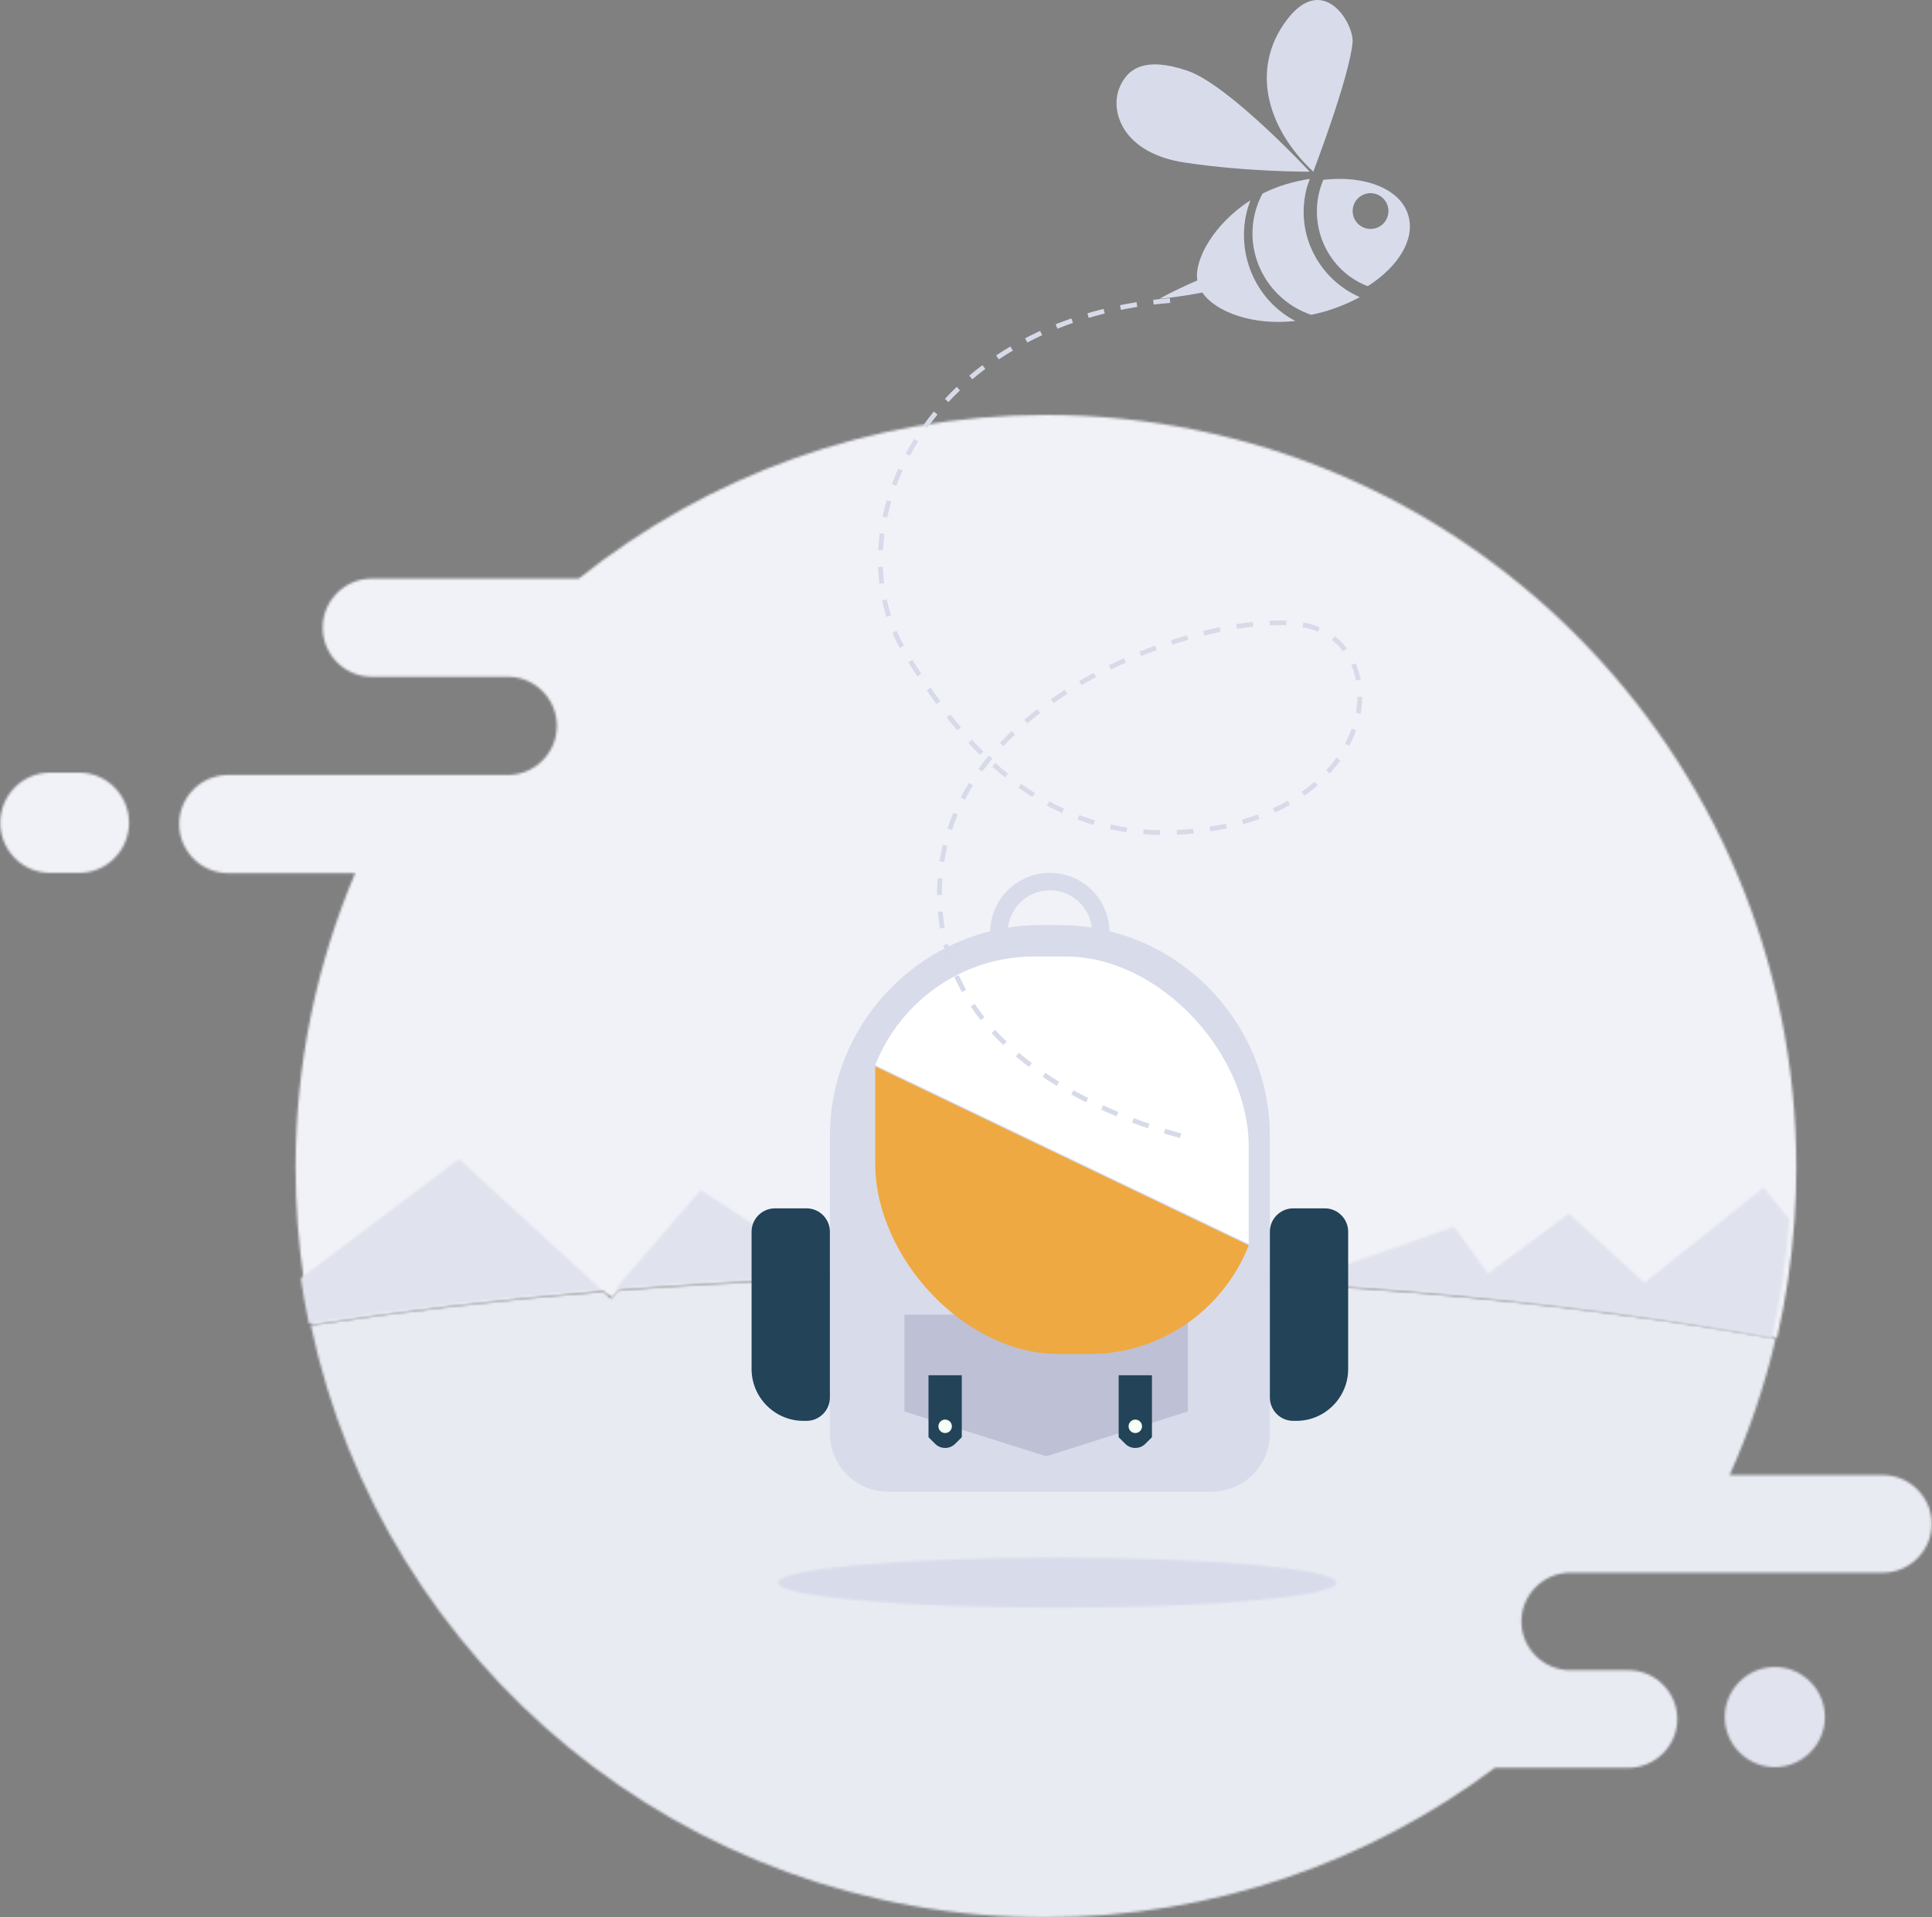 <svg width="810" height="804" viewBox="0 0 810 804" fill="none" xmlns="http://www.w3.org/2000/svg">
<rect x="0" y="0" width="810" height="804" fill="#808080" stroke="none"/>
<g id="No Upcoming Trips">
<g id="Group 3">
<mask id="mask0_1145_9249" style="mask-type:luminance" maskUnits="userSpaceOnUse" x="75" y="174" width="679" height="387">
<path id="Clip 2" fill-rule="evenodd" clip-rule="evenodd" d="M242.661 242.616H155.805C144.519 242.616 135.288 251.877 135.288 263.199C135.288 274.521 144.519 283.782 155.805 283.782H200.007H212.961C224.247 283.782 233.478 293.046 233.478 304.368C233.478 310.026 231.165 315.183 227.445 318.9C223.74 322.635 218.598 324.954 212.961 324.954H185.325H170.067H95.623C84.337 324.954 75.106 334.218 75.106 345.537C75.106 356.856 84.337 366.12 95.623 366.12H148.917C132.828 404.055 123.918 445.794 123.918 489.63C123.918 505.533 125.094 521.163 127.35 536.436C128.292 542.817 129.429 549.144 130.758 555.402C169.467 549.462 210.528 544.683 253.395 541.197L256.62 544.149L259.656 540.705C311.157 536.685 365.211 534.543 420.963 534.543C539.415 534.543 650.259 544.203 745.032 561C748.686 545.112 751.149 528.765 752.313 512.052C752.844 504.642 753.105 497.163 753.105 489.63C753.105 315.306 612.264 174 438.513 174C364.461 174 296.4 199.671 242.661 242.616Z" fill="white"/>
</mask>
<g mask="url(#mask0_1145_9249)">
<path id="Fill 1" fill-rule="evenodd" clip-rule="evenodd" d="M60.105 576H768.105V159H60.105V576Z" fill="#F1F2F7"/>
</g>
</g>
<g id="Group 6">
<mask id="mask1_1145_9249" style="mask-type:luminance" maskUnits="userSpaceOnUse" x="0" y="324" width="55" height="42">
<path id="Clip 5" fill-rule="evenodd" clip-rule="evenodd" d="M20.887 324C9.456 324 0.105 333.453 0.105 345C0.105 356.547 9.456 366 20.887 366H33.322C44.755 366 54.105 356.547 54.105 345C54.105 333.453 44.755 324 33.322 324H20.887Z" fill="white"/>
</mask>
<g mask="url(#mask1_1145_9249)">
<path id="Fill 4" fill-rule="evenodd" clip-rule="evenodd" d="M-14.895 381H69.106V309H-14.895V381Z" fill="#F1F2F7"/>
</g>
</g>
<g id="Group 9">
<mask id="mask2_1145_9249" style="mask-type:luminance" maskUnits="userSpaceOnUse" x="130" y="534" width="680" height="270">
<path id="Clip 8" fill-rule="evenodd" clip-rule="evenodd" d="M259.201 541.119L256.162 544.542L252.937 541.608C210.082 545.073 169.033 549.816 130.33 555.723C160.483 697.569 286.783 804 438.01 804C508.819 804 574.156 780.654 626.737 741.273H682.708C693.988 741.273 703.219 732.066 703.219 720.819C703.219 715.203 700.906 710.073 697.189 706.38C693.481 702.669 688.339 700.365 682.708 700.365H658.366C647.083 700.365 637.852 691.161 637.852 679.911C637.852 674.292 640.165 669.165 643.882 665.469C647.59 661.758 652.732 659.457 658.366 659.457H789.385C800.668 659.457 809.896 650.253 809.896 639C809.896 633.381 807.583 628.254 803.866 624.561C800.146 620.85 795.028 618.546 789.385 618.546H725.14C733.345 600.315 739.855 581.169 744.46 561.288C649.708 544.599 538.891 534.996 420.466 534.996C364.729 534.996 310.684 537.123 259.201 541.119Z" fill="white"/>
</mask>
<g mask="url(#mask2_1145_9249)">
<path id="Fill 7" fill-rule="evenodd" clip-rule="evenodd" d="M115.33 819H824.893V519.996H115.33V819Z" fill="#E8EBF2"/>
</g>
</g>
<g id="Group 12">
<mask id="mask3_1145_9249" style="mask-type:luminance" maskUnits="userSpaceOnUse" x="258" y="498" width="493" height="63">
<path id="Clip 11" fill-rule="evenodd" clip-rule="evenodd" d="M689.43 537.912L657.756 508.881L623.862 534.039L609.654 514.464L553.566 534.039L424.359 514.464L349.254 535.2C372.219 534.432 395.553 534.039 419.196 534.039C537.489 534.039 648.19 543.882 742.839 561C746.481 544.806 748.944 528.15 750.105 511.119L739.383 498L689.43 537.912ZM258.105 540.318C287.697 537.96 318.132 536.238 349.254 535.2L293.772 498.996L258.105 540.318Z" fill="white"/>
</mask>
<g mask="url(#mask3_1145_9249)">
<path id="Fill 10" fill-rule="evenodd" clip-rule="evenodd" d="M243.105 576H765.105V483H243.105V576Z" fill="#E0E2EE"/>
</g>
</g>
<g id="Group 15">
<mask id="mask4_1145_9249" style="mask-type:luminance" maskUnits="userSpaceOnUse" x="252" y="540" width="7" height="4">
<path id="Clip 14" fill-rule="evenodd" clip-rule="evenodd" d="M252.105 540.432L255.195 543.003L258.105 540C256.101 540.132 254.094 540.276 252.105 540.432Z" fill="white"/>
</mask>
<g mask="url(#mask4_1145_9249)">
<path id="Fill 13" fill-rule="evenodd" clip-rule="evenodd" d="M237.105 558H273.105V525H237.105V558Z" fill="#F1F2F7"/>
</g>
</g>
<g id="Group 18">
<mask id="mask5_1145_9249" style="mask-type:luminance" maskUnits="userSpaceOnUse" x="126" y="486" width="127" height="69">
<path id="Clip 17" fill-rule="evenodd" clip-rule="evenodd" d="M126.105 536.004C127.047 542.397 128.184 548.733 129.507 555C168.204 549.051 209.253 544.266 252.105 540.774L192.432 486L126.105 536.004Z" fill="white"/>
</mask>
<g mask="url(#mask5_1145_9249)">
<path id="Fill 16" fill-rule="evenodd" clip-rule="evenodd" d="M111.105 570H267.105V471H111.105V570Z" fill="#E0E2EE"/>
</g>
</g>
<g id="Group 21">
<mask id="mask6_1145_9249" style="mask-type:luminance" maskUnits="userSpaceOnUse" x="326" y="653" width="235" height="22">
<path id="Clip 20" fill-rule="evenodd" clip-rule="evenodd" d="M326.256 663.654C326.256 669.45 378.639 674.154 443.259 674.154C507.876 674.154 560.259 669.45 560.259 663.654C560.259 657.858 507.876 653.154 443.259 653.154C378.639 653.154 326.256 657.858 326.256 663.654Z" fill="white"/>
</mask>
<g mask="url(#mask6_1145_9249)">
<path id="Fill 19" fill-rule="evenodd" clip-rule="evenodd" d="M311.262 689.154H575.262V638.154H311.262V689.154Z" fill="#D8DBEA"/>
</g>
</g>
<g id="Group 24">
<mask id="mask7_1145_9249" style="mask-type:luminance" maskUnits="userSpaceOnUse" x="723" y="699" width="43" height="42">
<path id="Clip 23" fill-rule="evenodd" clip-rule="evenodd" d="M723.105 720C723.105 731.55 732.555 741 744.105 741C755.655 741 765.105 731.55 765.105 720C765.105 708.453 755.655 699 744.105 699C732.555 699 723.105 708.453 723.105 720Z" fill="white"/>
</mask>
<g mask="url(#mask7_1145_9249)">
<path id="Fill 22" fill-rule="evenodd" clip-rule="evenodd" d="M708.105 756H780.105V684H708.105V756Z" fill="#E1E3EF"/>
</g>
</g>
<g id="Group 47">
<path id="Fill 25" fill-rule="evenodd" clip-rule="evenodd" d="M440.167 408.694C430.399 408.694 422.479 400.774 422.479 391.006C422.479 381.241 430.399 373.324 440.167 373.324C449.935 373.324 457.855 381.241 457.855 391.006C457.855 400.774 449.935 408.694 440.167 408.694ZM440.165 366C426.353 366 415.154 377.196 415.154 391.008C415.154 404.826 426.353 416.022 440.165 416.022C453.977 416.022 465.179 404.826 465.179 391.008C465.179 377.196 453.977 366 440.165 366Z" fill="#D8DBEA"/>
<path id="Fill 27" fill-rule="evenodd" clip-rule="evenodd" d="M507.953 625.499H372.386C358.886 625.499 347.936 614.555 347.936 601.052V476.384C347.936 427.709 387.764 387.884 436.436 387.884H443.9C492.578 387.884 532.4 427.709 532.4 476.384V601.052C532.4 614.555 521.456 625.499 507.953 625.499Z" fill="#D8DBEA"/>
<path id="Fill 29" fill-rule="evenodd" clip-rule="evenodd" d="M543.509 595.798H542.183C536.801 595.798 532.4 591.394 532.4 586.015V516.475C532.4 511.093 536.801 506.692 542.183 506.692H555.446C560.825 506.692 565.226 511.093 565.226 516.475V574.078C565.226 586.024 555.452 595.798 543.509 595.798Z" fill="#224358"/>
<path id="Fill 31" fill-rule="evenodd" clip-rule="evenodd" d="M338.154 595.798H336.828C324.879 595.798 315.105 586.024 315.105 574.078V516.475C315.105 511.093 319.506 506.692 324.888 506.692H338.154C343.533 506.692 347.934 511.093 347.934 516.475V586.015C347.934 591.394 343.533 595.798 338.154 595.798Z" fill="#224358"/>
<path id="Fill 33" fill-rule="evenodd" clip-rule="evenodd" d="M498.004 591.852L438.601 610.65L379.195 591.852V551.244H498.004V591.852Z" fill="#BEC0D6"/>
<path id="Fill 35" fill-rule="evenodd" clip-rule="evenodd" d="M403.235 602.657L400.448 605.435C398.132 607.742 394.382 607.742 392.063 605.435L389.279 602.657V576.686H403.235V602.657Z" fill="#224358"/>
<path id="Fill 37" fill-rule="evenodd" clip-rule="evenodd" d="M399.077 598.086C399.077 599.646 397.814 600.906 396.257 600.906C394.697 600.906 393.434 599.646 393.434 598.086C393.434 596.526 394.697 595.266 396.257 595.266C397.814 595.266 399.077 596.526 399.077 598.086Z" fill="#F7FFF6"/>
<path id="Fill 39" fill-rule="evenodd" clip-rule="evenodd" d="M482.964 602.657L480.177 605.435C477.861 607.742 474.111 607.742 471.792 605.435L469.008 602.657V576.686H482.964V602.657Z" fill="#224358"/>
<path id="Fill 41" fill-rule="evenodd" clip-rule="evenodd" d="M478.805 598.086C478.805 599.646 477.542 600.906 475.985 600.906C474.425 600.906 473.162 599.646 473.162 598.086C473.162 596.526 474.425 595.266 475.985 595.266C477.542 595.266 478.805 596.526 478.805 598.086Z" fill="#F7FFF6"/>
<path id="Fill 43" fill-rule="evenodd" clip-rule="evenodd" d="M523.543 480.958V494.182V521.635L366.949 446.635C377.359 420.025 403.372 401.08 433.543 401.08H446.8C486.13 401.08 523.543 441.595 523.543 480.958Z" fill="white"/>
<path id="Fill 45" fill-rule="evenodd" clip-rule="evenodd" d="M366.943 487.87V474.646V447.193L523.537 522.196C513.13 548.803 487.117 567.748 456.943 567.748H443.689C404.356 567.748 366.943 527.233 366.943 487.87Z" fill="#EFA942"/>
</g>
<g id="Bee">
<path id="Stroke 3" d="M490.542 126C386.621 134.797 348.427 222.759 379.716 274.033C401.795 310.21 439.208 359.102 508.948 347.374C578.686 335.643 584.562 271.103 547.834 262.324C511.106 253.548 380.263 294.492 395.05 389.08C405.724 457.328 498.247 477 498.247 477" stroke="#D7DAE9" stroke-width="2" stroke-dasharray="7"/>
<path id="Fill 5" fill-rule="evenodd" clip-rule="evenodd" d="M550.608 72C550.608 72 565.499 33.101 567.068 17.968C567.894 10.062 554.791 -11.954 539.455 8.41C524.12 28.774 531.116 53.743 550.608 72Z" fill="#D8DBEA"/>
<path id="Fill 7_2" fill-rule="evenodd" clip-rule="evenodd" d="M497.767 29.636C480.323 23.737 472.426 28.336 469.061 37.517C465.693 46.701 470.394 64.182 496.705 68.167C523.019 72.152 549.105 71.999 549.105 71.999C549.105 71.999 515.212 35.535 497.767 29.636Z" fill="#D8DBEA"/>
<path id="Fill 9" fill-rule="evenodd" clip-rule="evenodd" d="M547.654 79.708C548.05 78.082 548.574 76.523 549.157 75C545.936 75.509 542.659 76.223 539.361 77.191C535.784 78.237 532.444 79.611 529.304 81.184C527.941 83.76 526.836 86.512 526.119 89.467C521.699 107.659 532.134 125.996 549.669 132C551.568 131.624 553.476 131.188 555.387 130.63C560.727 129.065 565.653 126.995 570.105 124.596C552.982 117.083 543.127 98.335 547.654 79.708Z" fill="#D8DBEA"/>
<path id="Fill 11" fill-rule="evenodd" clip-rule="evenodd" d="M522.62 89.195C523.039 87.398 523.607 85.679 524.237 84C509.067 93.718 500.572 108.801 501.973 117.597C492.28 121.763 486.105 125.273 486.105 125.273C486.105 125.273 493.419 124.716 504.077 122.668C509.785 131.009 525.609 136.595 543.105 134.592C527.256 126.395 518.309 107.742 522.62 89.195Z" fill="#D8DBEA"/>
<path id="Fill 13_2" fill-rule="evenodd" clip-rule="evenodd" d="M572.856 95.79C568.838 94.826 566.347 90.789 567.314 86.746C568.278 82.731 572.34 80.243 576.356 81.208C580.392 82.178 582.859 86.23 581.898 90.248C580.927 94.288 576.896 96.758 572.856 95.79ZM590.462 90.389C587.228 79.188 572.358 73.403 554.817 75.384C554.084 77.12 553.46 78.951 553.015 80.847C549.109 97.474 558.131 114.199 573.433 120C586.201 111.877 593.37 100.376 590.462 90.389Z" fill="#D8DBEA"/>
</g>
</g>
</svg>
